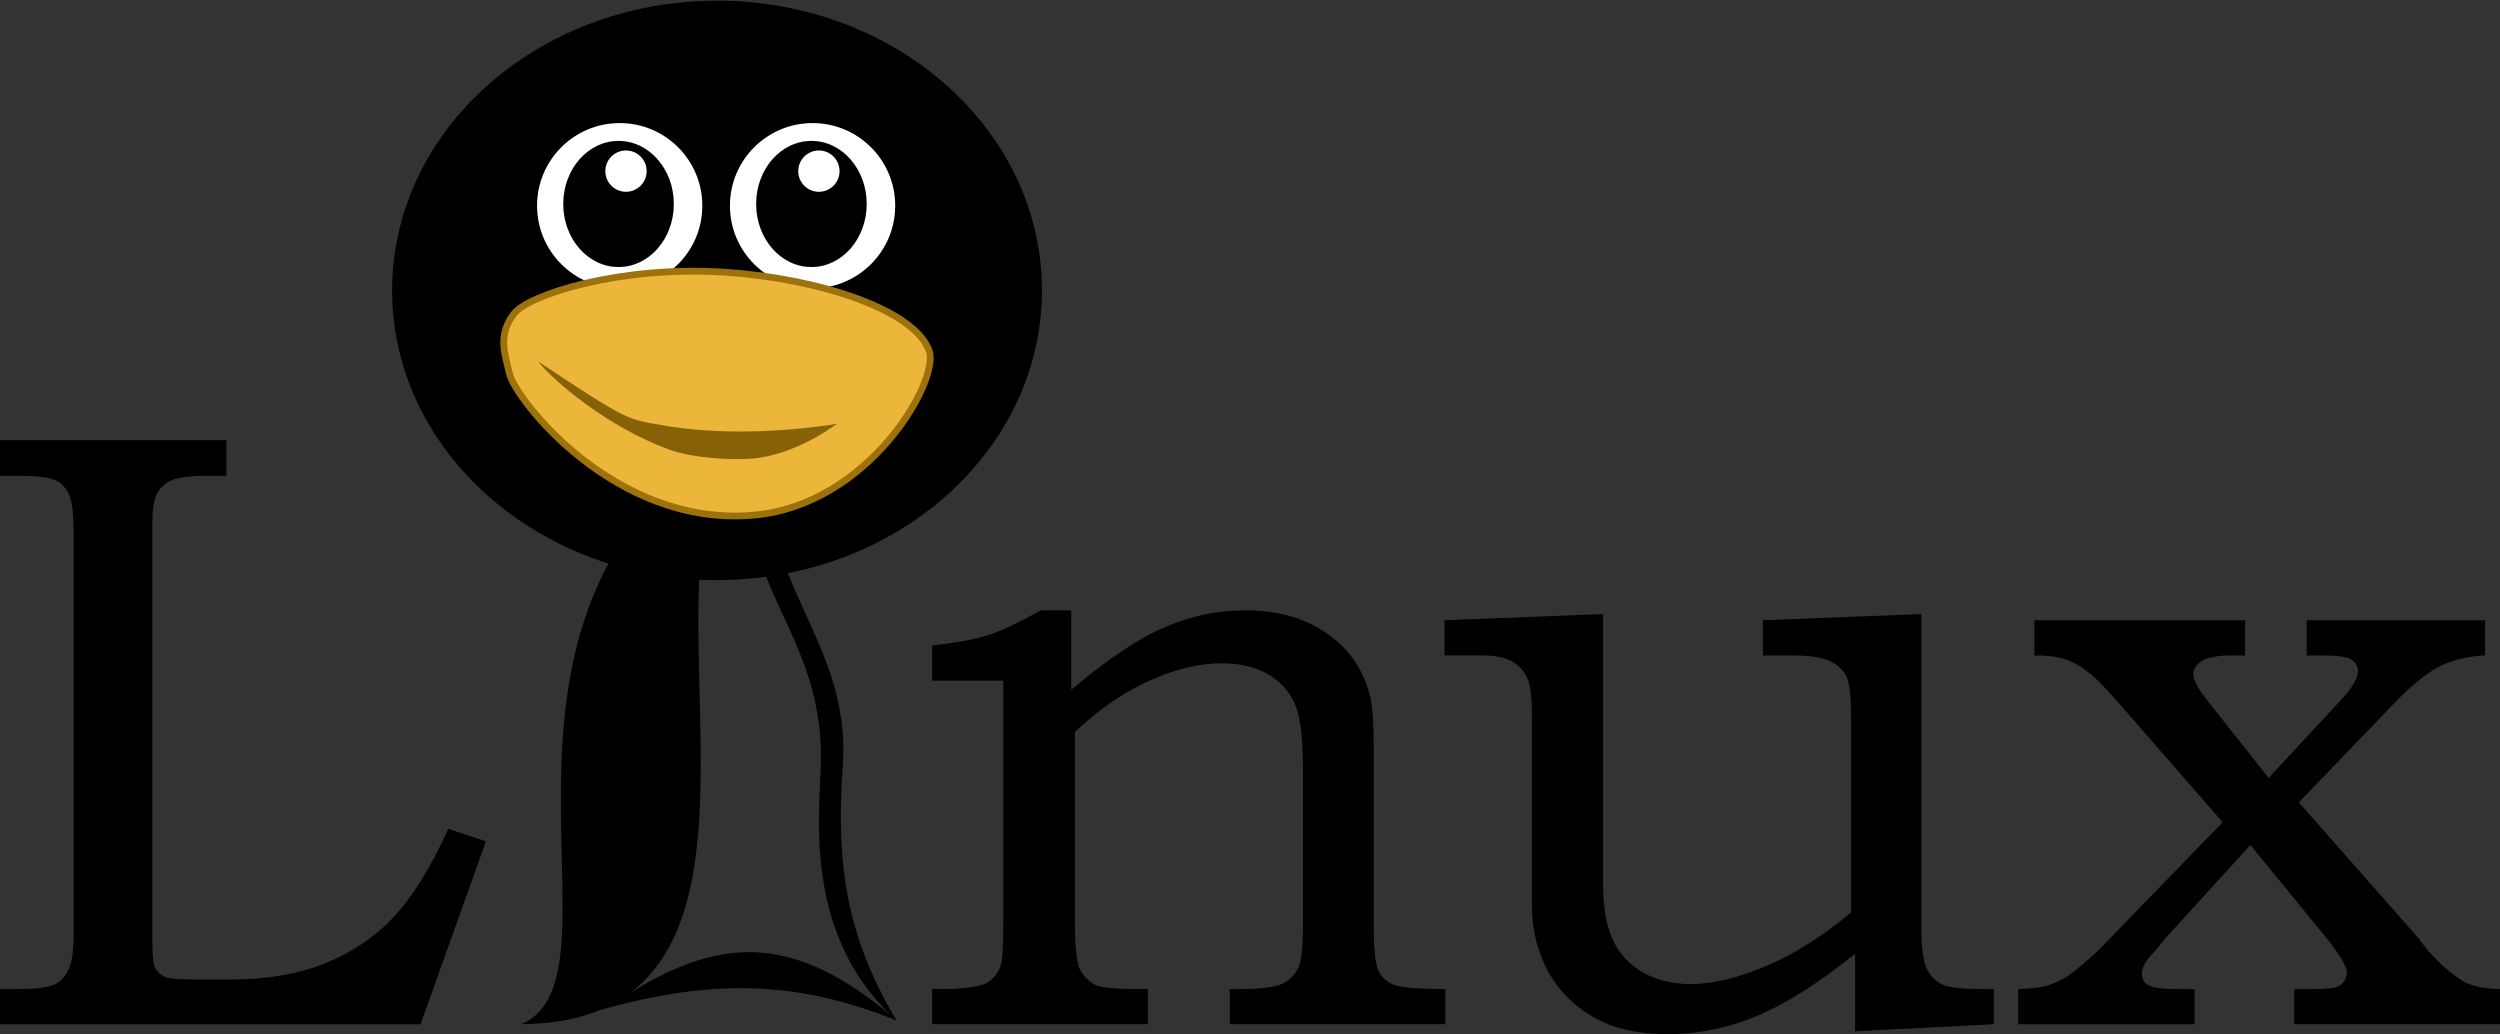<?xml version="1.0" encoding="UTF-8"?>
<svg viewBox="0 0 390.326 161.465" xmlns="http://www.w3.org/2000/svg">
 <rect x="0" y="0" width="390.326" height="161.465" fill="#333333" stroke="none"/>
 <g transform="translate(-17.435 50.989)">
  <path class="fil0" d="m335.06 45.852h32.893v5.493h-2.262c-1.357 0-2.52 0.129-3.619 0.452-0.646 0.194-1.163 0.517-1.616 1.034-0.388 0.452-0.582 0.969-0.582 1.357 0 1.034 0.84 2.52 2.456 4.524l9.306 11.761 10.921-11.761c2.068-2.133 3.037-3.813 3.037-4.911 0-0.775-0.388-1.357-1.034-1.81-0.711-0.452-2.197-0.646-4.524-0.646h-2.456v-5.493h27.853v5.493c-2.714 0.129-5.105 0.711-7.044 1.68-2.003 1.034-4.394 2.908-7.044 5.687l-14.993 15.574 18.676 21.197 0.711 0.969c1.81 2.326 3.877 4.2 6.139 5.687 1.228 0.775 3.231 1.228 5.881 1.292v5.493h-32.118v-5.493h2.779c2.068 0 3.425-0.129 4.007-0.388 0.905-0.452 1.422-1.163 1.422-2.197 0-0.969-1.099-2.779-3.167-5.364l-11.891-14.54-13.248 14.54-1.292 1.616-0.711 0.775c-1.099 1.163-1.68 2.197-1.68 3.102 0 0.84 0.323 1.486 1.034 1.874 0.646 0.388 2.197 0.582 4.524 0.582h2.65v5.493h-27.53v-5.493c2.133-0.065 3.813-0.258 5.041-0.711 1.163-0.388 2.391-1.034 3.49-1.874 2.003-1.616 3.36-2.843 4.265-3.748l19.129-19.71-16.285-18.676c-2.003-2.326-3.619-3.942-4.847-4.847-1.163-0.905-2.391-1.616-3.49-1.939-1.163-0.388-2.714-0.582-4.782-0.582v-5.493zm-92.089 0 24.751-0.969v42.07c0 3.683 0.517 6.656 1.551 8.853 0.969 2.133 2.585 3.813 4.653 5.041 2.133 1.163 4.588 1.81 7.432 1.81 3.49 0 7.432-0.969 11.891-2.843 4.394-1.874 8.789-4.653 13.183-8.336v-30.438c0-3.231-0.194-5.364-0.711-6.398-0.452-0.969-1.357-1.81-2.52-2.391-1.228-0.582-3.167-0.905-5.752-0.905h-4.782v-5.493l24.751-0.969v48.726c0 3.167 0.258 5.299 0.775 6.527 0.582 1.163 1.357 2.003 2.326 2.52 1.034 0.517 3.102 0.775 6.204 0.775h2.003v5.493l-21.649 1.099v-12.085c-6.01 4.782-11.18 8.013-15.639 9.823s-8.983 2.714-13.571 2.714c-3.36 0-6.333-0.452-8.853-1.357-2.456-0.905-4.718-2.326-6.592-4.136s-3.36-4.007-4.33-6.592c-1.034-2.585-1.486-5.299-1.486-8.207v-29.791c0-2.65-0.259-4.459-0.711-5.558-0.517-1.034-1.292-1.939-2.391-2.585-1.099-0.582-2.65-0.905-4.588-0.905h-5.945v-5.493zm-80.004 9.435v-5.493c3.877-0.452 6.785-0.969 8.724-1.616 1.874-0.582 4.653-1.874 8.272-3.877h4.718v12.408c5.752-4.847 10.663-8.143 14.734-9.823 4.071-1.745 8.207-2.585 12.343-2.585 3.619 0 6.785 0.582 9.5 1.745 2.779 1.228 5.041 2.908 6.721 4.911s2.843 4.394 3.425 6.979c0.323 1.616 0.517 4.071 0.517 7.303v28.757c0 3.425 0.259 5.687 0.775 6.656 0.452 0.969 1.292 1.68 2.391 2.133 1.034 0.388 3.748 0.646 8.013 0.646v5.493h-33.669v-5.493h1.874c3.102 0 5.234-0.323 6.398-0.84 1.099-0.582 1.939-1.422 2.456-2.52 0.452-1.034 0.711-3.296 0.711-6.656v-24.04c0-4.976-0.388-8.401-1.228-10.34-0.775-1.874-2.133-3.49-4.071-4.653s-4.394-1.81-7.367-1.81c-3.554 0-7.303 0.905-11.309 2.714s-7.884 4.459-11.632 8.013v30.115c0 3.36 0.258 5.687 0.711 6.785 0.517 1.163 1.422 2.003 2.456 2.585 0.775 0.388 2.908 0.646 6.333 0.646h1.874v5.493h-33.669v-5.493h1.616c3.296 0 5.493-0.323 6.656-0.84s2.003-1.551 2.456-2.908c0.259-0.646 0.388-3.102 0.388-7.173v-37.223h-11.115zm-145.53-37.546h35.349v5.558h-3.231c-2.52 0-4.33 0.258-5.364 0.711-1.034 0.517-1.81 1.163-2.262 2.133-0.517 0.905-0.711 2.52-0.711 4.911v63.525c0 2.908 0.065 4.653 0.323 5.234 0.258 0.775 0.84 1.357 1.68 1.745 0.582 0.259 2.391 0.388 5.299 0.388h4.911c5.622 0 10.469-0.84 14.605-2.456 4.136-1.68 7.755-4.007 10.728-7.173 2.973-3.102 5.881-7.755 8.66-13.894l5.881 1.939-10.211 28.564h-65.657v-5.493h2.908c2.779 0 4.653-0.258 5.622-0.711 0.969-0.517 1.68-1.292 2.197-2.391s0.775-3.037 0.775-5.752v-61.974c0-3.167-0.194-5.234-0.711-6.333-0.452-1.034-1.163-1.81-2.068-2.262s-2.843-0.711-5.816-0.711h-2.908v-5.558zm93.446 89.051c-3.296 1.357-7.303 2.068-12.085 2.133 18.676-7.819-14.863-68.372 38.839-95.384-4.33 25.397 12.86 34.121 11.374 55.059-1.099 15.704 0.711 26.819 8.401 39.743-15.51-6.269-28.887-6.592-46.529-1.551zm4.782-2.65c14.799-9.306 26.108-8.918 40.907 3.425-13.636-13.054-11.18-31.407-10.986-39.033 0.711-23.588-17.448-29.081-8.272-54.607-23.329 12.666 2.133 72.766-21.649 90.214z" fill-rule="evenodd"/>
  <g transform="matrix(.409 0 0 .409 -195.76 96.436)">
   <path d="m919.01-249.6c0 61.075-55.529 110.59-124.03 110.59-34.068 0-64.927-12.247-87.343-32.072-22.655-20.037-36.684-47.814-36.684-78.513 0-61.075 55.529-110.59 124.03-110.59s124.03 49.511 124.03 110.59z"/>
   <path transform="matrix(.552 0 0 .552 765.21 -608.91)" d="m177.14 592.36c0 31.559-25.584 57.143-57.143 57.143s-57.143-25.584-57.143-57.143 25.584-57.143 57.143-57.143 57.143 25.584 57.143 57.143z" fill="#fff"/>
   <path transform="matrix(.369 0 0 .421 786.73 -531.97)" d="m177.14 592.36c0 31.559-25.584 57.143-57.143 57.143s-57.143-25.584-57.143-57.143 25.584-57.143 57.143-57.143 57.143 25.584 57.143 57.143z" stroke="#000" stroke-width=".1"/>
   <path transform="matrix(.138 0 0 .138 817.3 -376.87)" d="m177.14 592.36c0 31.559-25.584 57.143-57.143 57.143s-57.143-25.584-57.143-57.143 25.584-57.143 57.143-57.143 57.143 25.584 57.143 57.143z" fill="#fff" stroke="#000" stroke-width=".1"/>
   <path transform="matrix(.552 0 0 .552 691.58 -608.91)" d="m177.14 592.36c0 31.559-25.584 57.143-57.143 57.143s-57.143-25.584-57.143-57.143 25.584-57.143 57.143-57.143 57.143 25.584 57.143 57.143z" fill="#fff"/>
   <path transform="matrix(.369 0 0 .421 713.1 -531.97)" d="m177.14 592.36c0 31.559-25.584 57.143-57.143 57.143s-57.143-25.584-57.143-57.143 25.584-57.143 57.143-57.143 57.143 25.584 57.143 57.143z" stroke="#000" stroke-width=".1"/>
   <path transform="matrix(.138 0 0 .138 743.66 -376.87)" d="m177.14 592.36c0 31.559-25.584 57.143-57.143 57.143s-57.143-25.584-57.143-57.143 25.584-57.143 57.143-57.143 57.143 25.584 57.143 57.143z" fill="#fff" stroke="#000" stroke-width=".1"/>
   <g transform="matrix(1.5 -.131 .131 1.5 -144.6 234.94)">
    <path d="m597.88-264.92c4.032-4.359 27.749-9.896 54.348-5.757 23.844 3.71 47.105 13.85 49.684 24.436 1.887 7.743-18.579 37.476-47.929 37.526-35.562 0.06-57.72-34.787-58.595-41.069-0.697-5.005-2.263-9.995 2.492-15.135z" fill="#ecb63a" stroke="#9e720b" stroke-width="1.716"/>
    <path d="m602.85-252.32c21.894 17.468 21.147 16.471 29.994 18.876 13.074 3.554 29.293 4.511 44.116 3.503 0 0-10.865 6.97-22.178 6.907-5.448-0.03-15.099-1.454-20.853-4.153-15.016-7.044-27.612-19.863-31.078-25.133z" fill="#876108"/>
   </g>
  </g>
 </g>
</svg>
